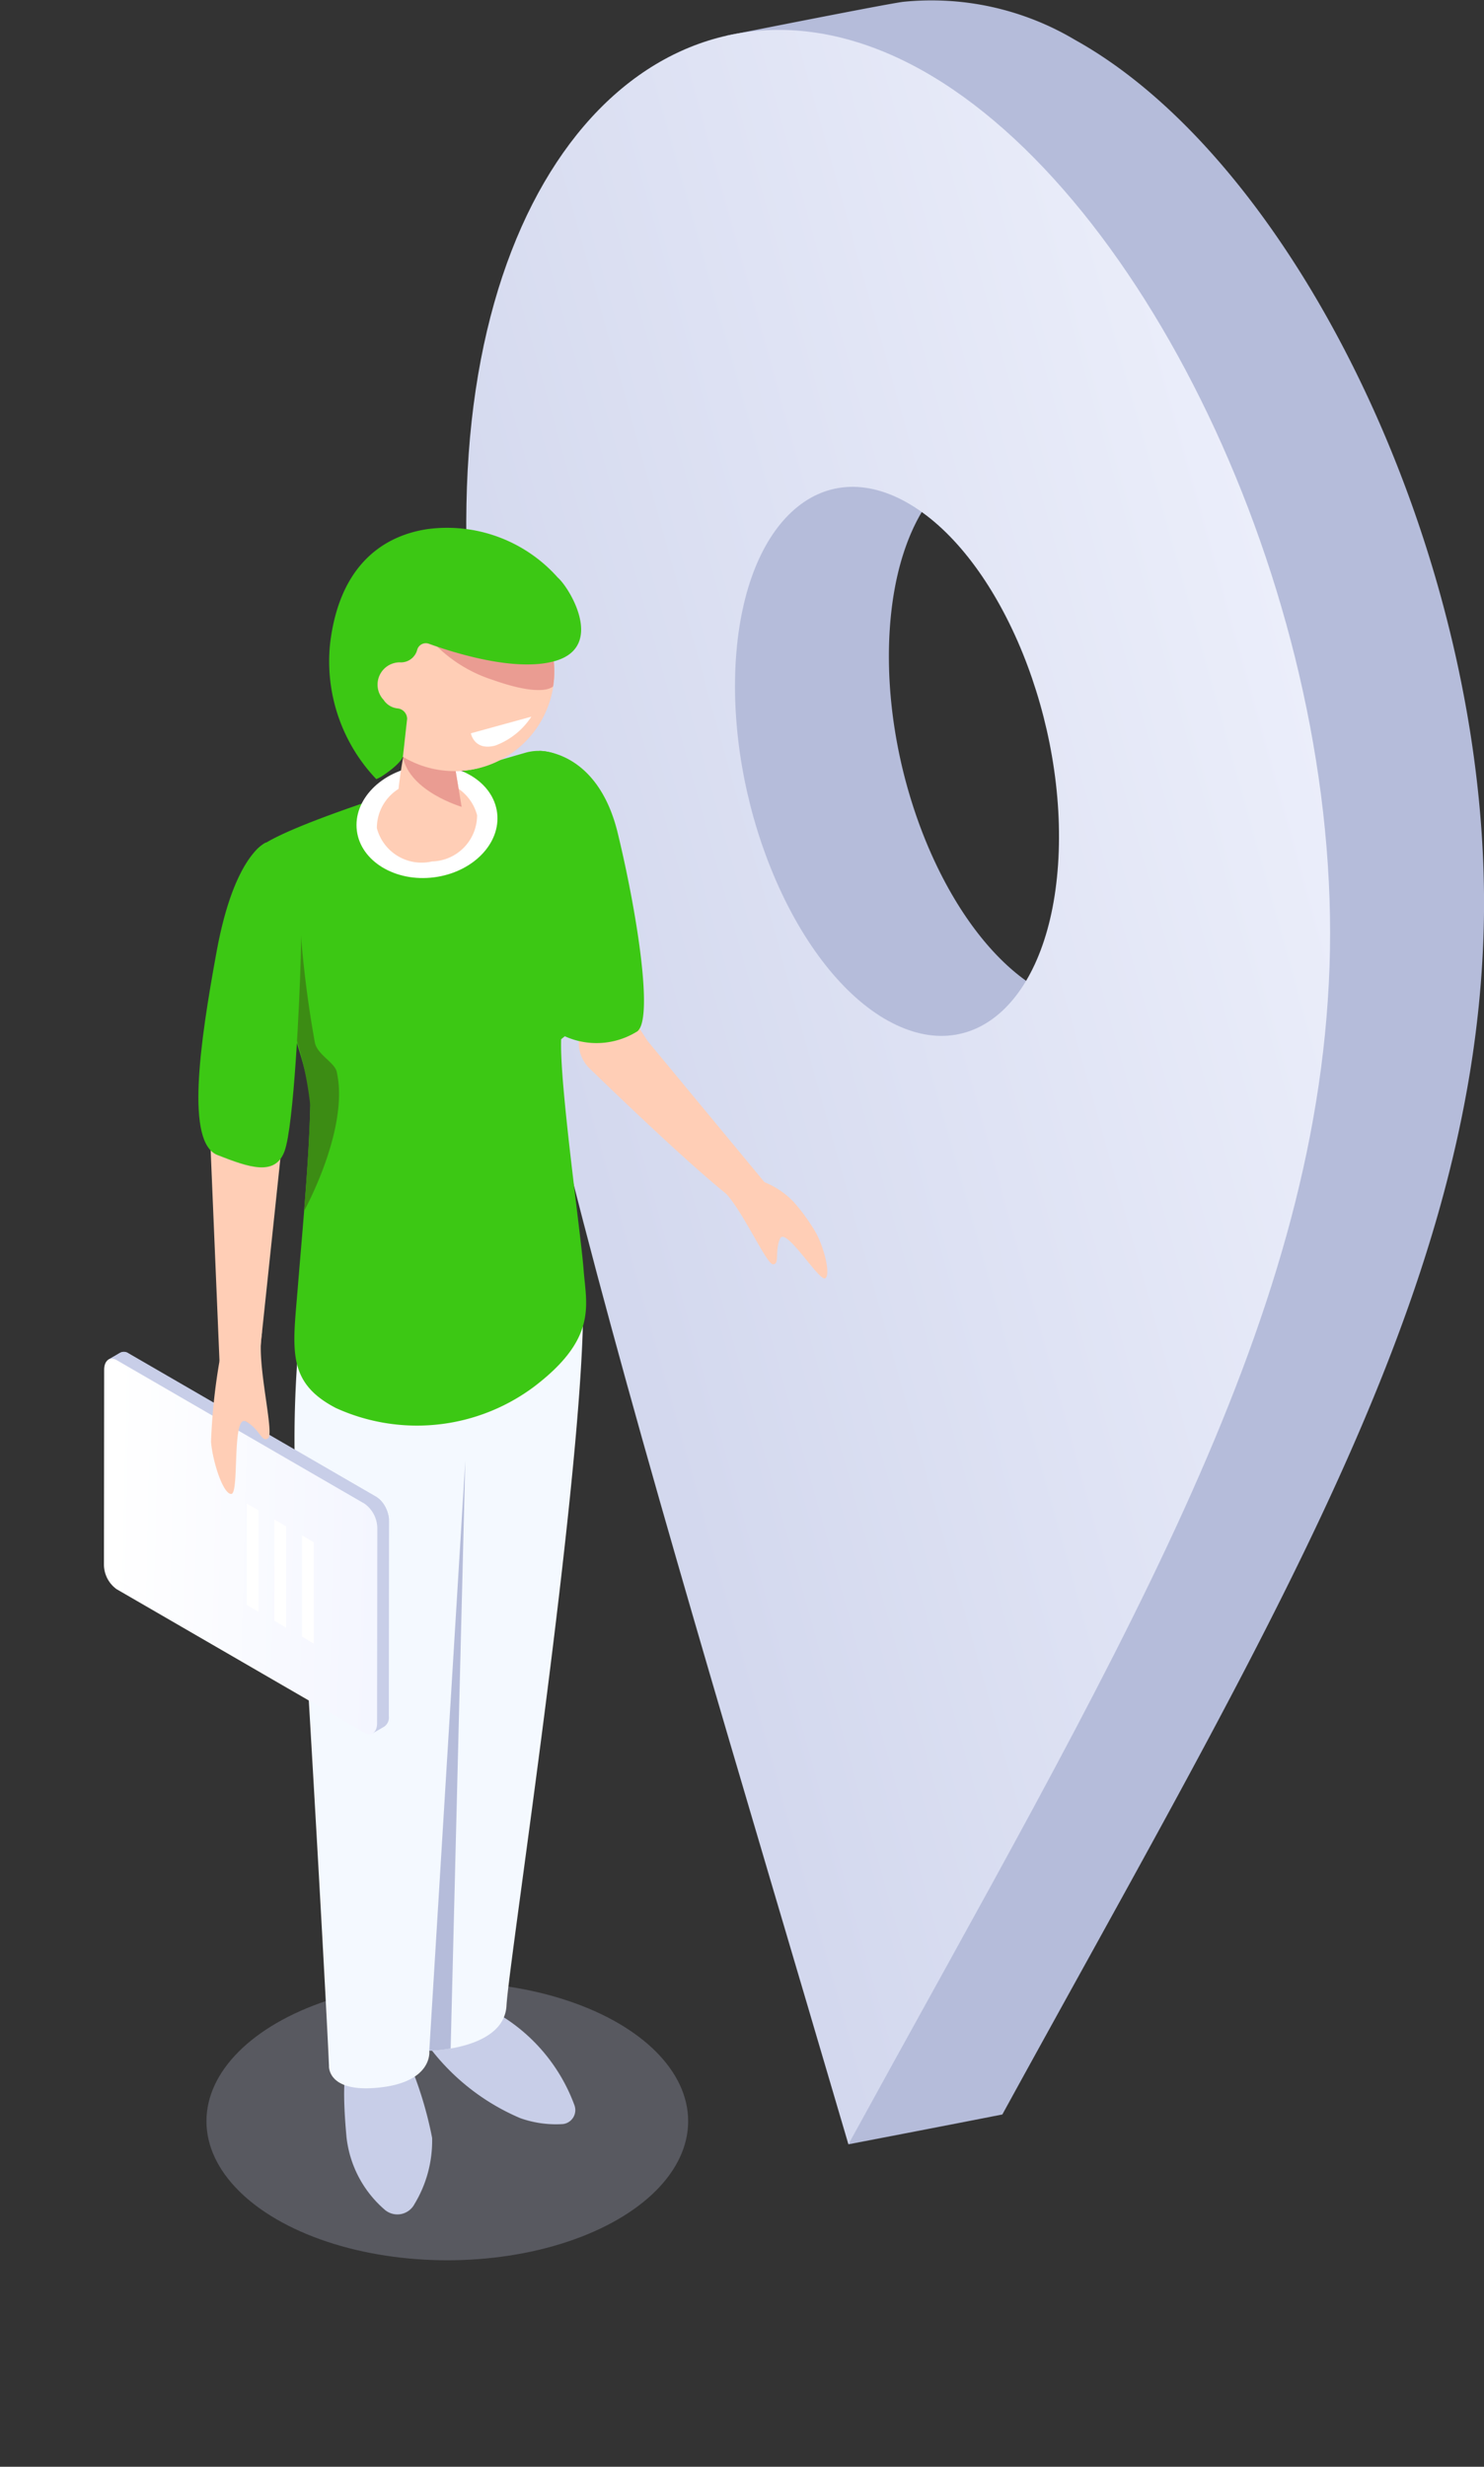 <svg xmlns="http://www.w3.org/2000/svg" xmlns:xlink="http://www.w3.org/1999/xlink" width="64.687" height="107.5" viewBox="0 0 64.687 107.5">
  <rect x="0" y="0" width="64.687" height="107.5" fill="#333333" stroke="none"/>
  <defs>
    <linearGradient id="linear-gradient" x1="1.21" y1="0.155" x2="0" y2="1" gradientUnits="objectBoundingBox">
      <stop offset="0" stop-color="#f4f6ff"/>
      <stop offset="1" stop-color="#c8cee8"/>
    </linearGradient>
    <linearGradient id="linear-gradient-2" x1="1" y1="0.5" x2="0.027" y2="0.468" gradientUnits="objectBoundingBox">
      <stop offset="0" stop-color="#f4f6ff"/>
      <stop offset="1" stop-color="#fff"/>
    </linearGradient>
  </defs>
  <g id="service_icon_7_hover" transform="translate(-850.472 -1458.983)">
    <g id="Group_5984" data-name="Group 5984" transform="translate(870.796 1458.983)">
      <path id="Path_4083" data-name="Path 4083" d="M2656.487-259.216a12.24,12.24,0,0,0-7.494-1.664c-.759.094-7.71,1.478-7.71,1.478a46.884,46.884,0,0,0-4.6,18.365c-.52,14.794,9.919,73.525,9.919,73.525s4.252-.815,6.709-1.3c11.6-21.153,20.415-35.5,20.971-51.311S2666.355-253.728,2656.487-259.216Zm-1.457,41.434c-3.894-2.166-6.872-8.98-6.653-15.221s3.553-9.545,7.447-7.379,6.872,8.979,6.653,15.221S2658.925-215.617,2655.031-217.783Z" transform="translate(-2629.943 260.959)" fill="#b5bcda"/>
      <path id="Path_4084" data-name="Path 4084" d="M2637.93-255.617c-9.865-5.487-19.25,2.362-19.806,18.179s6.933,39.225,16.629,72.222c11.6-21.153,20.415-35.5,20.971-51.311S2647.8-250.129,2637.93-255.617Zm-1.456,41.434c-3.894-2.166-6.872-8.98-6.653-15.221s3.553-9.545,7.447-7.379,6.872,8.979,6.653,15.221S2640.368-212.018,2636.474-214.184Z" transform="translate(-2618.095 258.663)" fill="url(#linear-gradient)"/>
    </g>
    <g id="Group_5990" data-name="Group 5990" transform="translate(855 1481.966)">
      <ellipse id="Ellipse_125" data-name="Ellipse 125" cx="10.499" cy="6.062" rx="10.499" ry="6.062" transform="translate(4.471 63.394)" fill="#c8cee8" opacity="0.25"/>
      <g id="Group_5989" data-name="Group 5989" transform="translate(0 0)">
        <g id="Group_5987" data-name="Group 5987" transform="translate(4.119 1.913)">
          <path id="Path_4087" data-name="Path 4087" d="M2070.843,54.91a9.74,9.74,0,0,0,4.17,3.376,4.662,4.662,0,0,0,1.861.257.614.614,0,0,0,.5-.818,7.7,7.7,0,0,0-3.887-4.284C2070.05,51.739,2070.843,54.91,2070.843,54.91Z" transform="translate(-2060.98 9.126)" fill="#c8cee8"/>
          <path id="Path_4088" data-name="Path 4088" d="M2066.431,59.036a16.754,16.754,0,0,1,1,3.289,5.328,5.328,0,0,1-.771,2.887.843.843,0,0,1-1.313.227A4.879,4.879,0,0,1,2063.7,62.3c-.234-2.525,0-2.965,0-2.965Z" transform="translate(-2057.242 5.947)" fill="#c8cee8"/>
          <path id="Path_4089" data-name="Path 4089" d="M2059.194-7.436a47.871,47.871,0,0,0,0,6.709c.264,3.523,1.21,20,1.386,23.966,0,0-.088,1.2,2.235.936s2.136-1.6,2.136-1.6,3.263-.044,3.366-1.967,3.342-22.967,3.342-30.533Z" transform="translate(-2054.886 41.898)" fill="#f4f9ff"/>
          <g id="Group_5986" data-name="Group 5986">
            <path id="Path_4090" data-name="Path 4090" d="M2086.365-39.14l1.6,2.476,5.495,6.637a1.232,1.232,0,0,1-.873.777c-.534.126-5.156-4.283-7.152-6.219a1.532,1.532,0,0,1-.211-1.948Z" transform="translate(-2068.385 57.131)" fill="#ffceb6"/>
            <path id="Path_4091" data-name="Path 4091" d="M2081.371-60.373s2.54-.066,3.424,3.6,1.575,8.265.807,8.647a3.352,3.352,0,0,1-3.769-.2Z" transform="translate(-2066.51 68.201)" fill="#3cc814"/>
            <path id="Path_4092" data-name="Path 4092" d="M2068.39-60.218a2.077,2.077,0,0,0-1.371-.075c-2.163.621-10.3,3.008-11.639,4.155-1.549,1.324,2.323,8.764,2.268,11.2s-.332,5.315-.547,7.967-.507,4.106,1.662,5.233a8.528,8.528,0,0,0,8.644-.933c2.772-2.112,2.27-3.557,2.154-5.091s-1.059-8.165-.978-10.048a7.125,7.125,0,0,0,1.7-1.953c.723-1.234-.554-3.5-1.085-4.977s.3-3.161.135-4.364A1.365,1.365,0,0,0,2068.39-60.218Z" transform="translate(-2052.769 68.202)" fill="#3cc814"/>
            <path id="Path_4093" data-name="Path 4093" d="M2070.851-57c.171,1.34-1.058,2.6-2.746,2.818s-3.2-.7-3.367-2.035,1.057-2.6,2.745-2.818S2070.679-58.338,2070.851-57Z" transform="translate(-2057.83 67.519)" fill="#fff"/>
            <path id="Path_4094" data-name="Path 4094" d="M2070.933-56.124a2.015,2.015,0,0,1-1.962,2.014,2.015,2.015,0,0,1-2.407-1.454,2.015,2.015,0,0,1,1.962-2.014A2.015,2.015,0,0,1,2070.933-56.124Z" transform="translate(-2058.784 66.755)" fill="#ffceb6"/>
            <path id="Path_4095" data-name="Path 4095" d="M2070.713-61.921s-1.468-1.208-1.757-.6a18.811,18.811,0,0,0-.526,3.237l2.916.784-.442-2.66S2071.487-61.651,2070.713-61.921Z" transform="translate(-2059.763 69.409)" fill="#ffceb6"/>
            <path id="Path_4096" data-name="Path 4096" d="M2073.244-72.116a4.354,4.354,0,0,1-4.6,4.09,4.355,4.355,0,0,1-4.09-4.6,4.355,4.355,0,0,1,4.6-4.09A4.354,4.354,0,0,1,2073.244-72.116Z" transform="translate(-2057.737 76.727)" fill="#ffc2b0"/>
            <path id="Path_4097" data-name="Path 4097" d="M2069.023-60.966c-.026.137-.051.284-.074.434.293,1.515,2.56,2.178,2.56,2.178l-.335-2.013s.274-.233.2-.466C2070.475-61.116,2069.346-61.366,2069.023-60.966Z" transform="translate(-2060.034 68.619)" fill="#ea9c92"/>
            <path id="Path_4098" data-name="Path 4098" d="M2073.244-72.116a4.354,4.354,0,0,1-4.6,4.09,4.355,4.355,0,0,1-4.09-4.6,4.355,4.355,0,0,1,4.6-4.09A4.354,4.354,0,0,1,2073.244-72.116Z" transform="translate(-2057.737 76.727)" fill="#ffceb6"/>
            <path id="Path_4099" data-name="Path 4099" d="M2051.227-29.124l.488,11.652,1.7.176,1.109-10.489Z" transform="translate(-2050.794 51.909)" fill="#ffceb6"/>
            <path id="Path_4100" data-name="Path 4100" d="M2060.578-39.856c-.093-.406-.838-.74-.952-1.268a47.59,47.59,0,0,1-.726-6.717l-.476,5.468a14.974,14.974,0,0,1,1,3.972c-.033,1.432-.142,3.015-.27,4.613v0S2061.141-37.368,2060.578-39.856Z" transform="translate(-2054.547 61.667)" fill="#3c8c14"/>
            <path id="Path_4101" data-name="Path 4101" d="M2053.26-52.024s-1.362.521-2.133,4.7-1.347,8.375.027,8.915,2.523.946,2.927-.173.655-6.511.705-8.45S2054.91-51.641,2053.26-52.024Z" transform="translate(-2050.323 63.848)" fill="#3cc814"/>
            <path id="Path_4102" data-name="Path 4102" d="M2099.692-21.245a3.654,3.654,0,0,1,1.271.852,8.308,8.308,0,0,1,.868,1.166c.424.633.782,2,.523,2.172s-1.739-2.291-1.977-1.718,0,1.1-.3,1.11-1.369-2.474-2.206-3.243S2099.692-21.245,2099.692-21.245Z" transform="translate(-2075.026 47.864)" fill="#ffceb6"/>
          </g>
          <path id="Path_4103" data-name="Path 4103" d="M2071.351,29.972a6.659,6.659,0,0,0,.932-.1h0l.639-25.615Z" transform="translate(-2061.286 34.504)" fill="#b5bcda"/>
        </g>
        <g id="Group_5988" data-name="Group 5988" transform="translate(0 35.931)">
          <path id="Path_4104" data-name="Path 4104" d="M2053.641,10.964l-.906-1.183L2043.2,4.263a1.326,1.326,0,0,1-.552-1.059l.008-7.8-.548-.715.515-.3h0a.348.348,0,0,1,.374.022L2053.8.663a1.324,1.324,0,0,1,.552,1.058l-.009,8.5a.481.481,0,0,1-.2.453h0Z" transform="translate(-2041.922 5.657)" fill="#c8cee8"/>
          <path id="Path_4105" data-name="Path 4105" d="M2047.05,6.49l-.677-.392-3.717-6.457,0-4.241-.548-.715.515-.3h0a.348.348,0,0,1,.374.022L2053.8.663a1.118,1.118,0,0,1,.407.476Z" transform="translate(-2041.922 5.657)" fill="#c8cee8"/>
          <path id="Path_4107" data-name="Path 4107" d="M2065.533,7.692a1.385,1.385,0,0,1,.451.91l-1.056.609-.505-.878Z" transform="translate(-2053.555 -1.302)" fill="#c8cee8"/>
          <path id="Path_4108" data-name="Path 4108" d="M2053.083,1.285l-10.8-6.254c-.305-.177-.554.01-.554.418l-.009,8.5a1.327,1.327,0,0,0,.552,1.059l10.8,6.254c.306.177.554-.01.554-.418l.009-8.5A1.326,1.326,0,0,0,2053.083,1.285Z" transform="translate(-2041.717 5.333)" fill="url(#linear-gradient-2)"/>
        </g>
        <path id="Path_4109" data-name="Path 4109" d="M2060.266,15.767l-.514-.3V11.05l.514.3Z" transform="translate(-2051.119 32.878)" fill="#fff"/>
        <path id="Path_4110" data-name="Path 4110" d="M2057.755,14.317l-.514-.3V9.6l.514.3Z" transform="translate(-2049.81 33.634)" fill="#fff"/>
        <path id="Path_4111" data-name="Path 4111" d="M2055.243,12.867l-.514-.3V8.15l.514.3Z" transform="translate(-2048.501 34.39)" fill="#fff"/>
        <path id="Path_4112" data-name="Path 4112" d="M2051.85-6.524a26.4,26.4,0,0,0-.383,3.591c.068.871.534,2.308.888,2.277s.012-3.5.633-3.157.687.939.968.729-.491-3.178-.285-4.465S2051.85-6.524,2051.85-6.524Z" transform="translate(-2046.797 42.777)" fill="#ffceb6"/>
        <path id="Path_4113" data-name="Path 4113" d="M2073.717-69.319c2.184.776,2.61.3,2.63.277.02-.132.037-.265.044-.4a4.343,4.343,0,0,0-.145-1.391l-5.667-.765A6.175,6.175,0,0,0,2073.717-69.319Z" transform="translate(-2056.764 75.966)" fill="#ea9c92"/>
        <path id="Path_4114" data-name="Path 4114" d="M2072.189-78.538a6.452,6.452,0,0,0-5.7-2.108c-2.08.322-3.833,1.741-4.222,4.977a7.438,7.438,0,0,0,2.012,5.916,1.753,1.753,0,0,0,.237-.12c.833-.548.923-.85.923-.852l.184-1.652a.461.461,0,0,0-.415-.458.83.83,0,0,1-.61-.372.971.971,0,0,1,.7-1.636.734.734,0,0,0,.764-.543.39.39,0,0,1,.51-.266c1.088.393,3.768,1.242,5.492.753C2074.269-75.523,2072.7-78.1,2072.189-78.538Z" transform="translate(-2052.405 80.724)" fill="#3cc814"/>
        <path id="Path_4115" data-name="Path 4115" d="M2076.443-63.125l1.332-.366a3.215,3.215,0,0,1-1.564,1.256c-.928.255-1.073-.531-1.073-.531Z" transform="translate(-2059.141 71.74)" fill="#fff"/>
      </g>
    </g>
  </g>
</svg>

